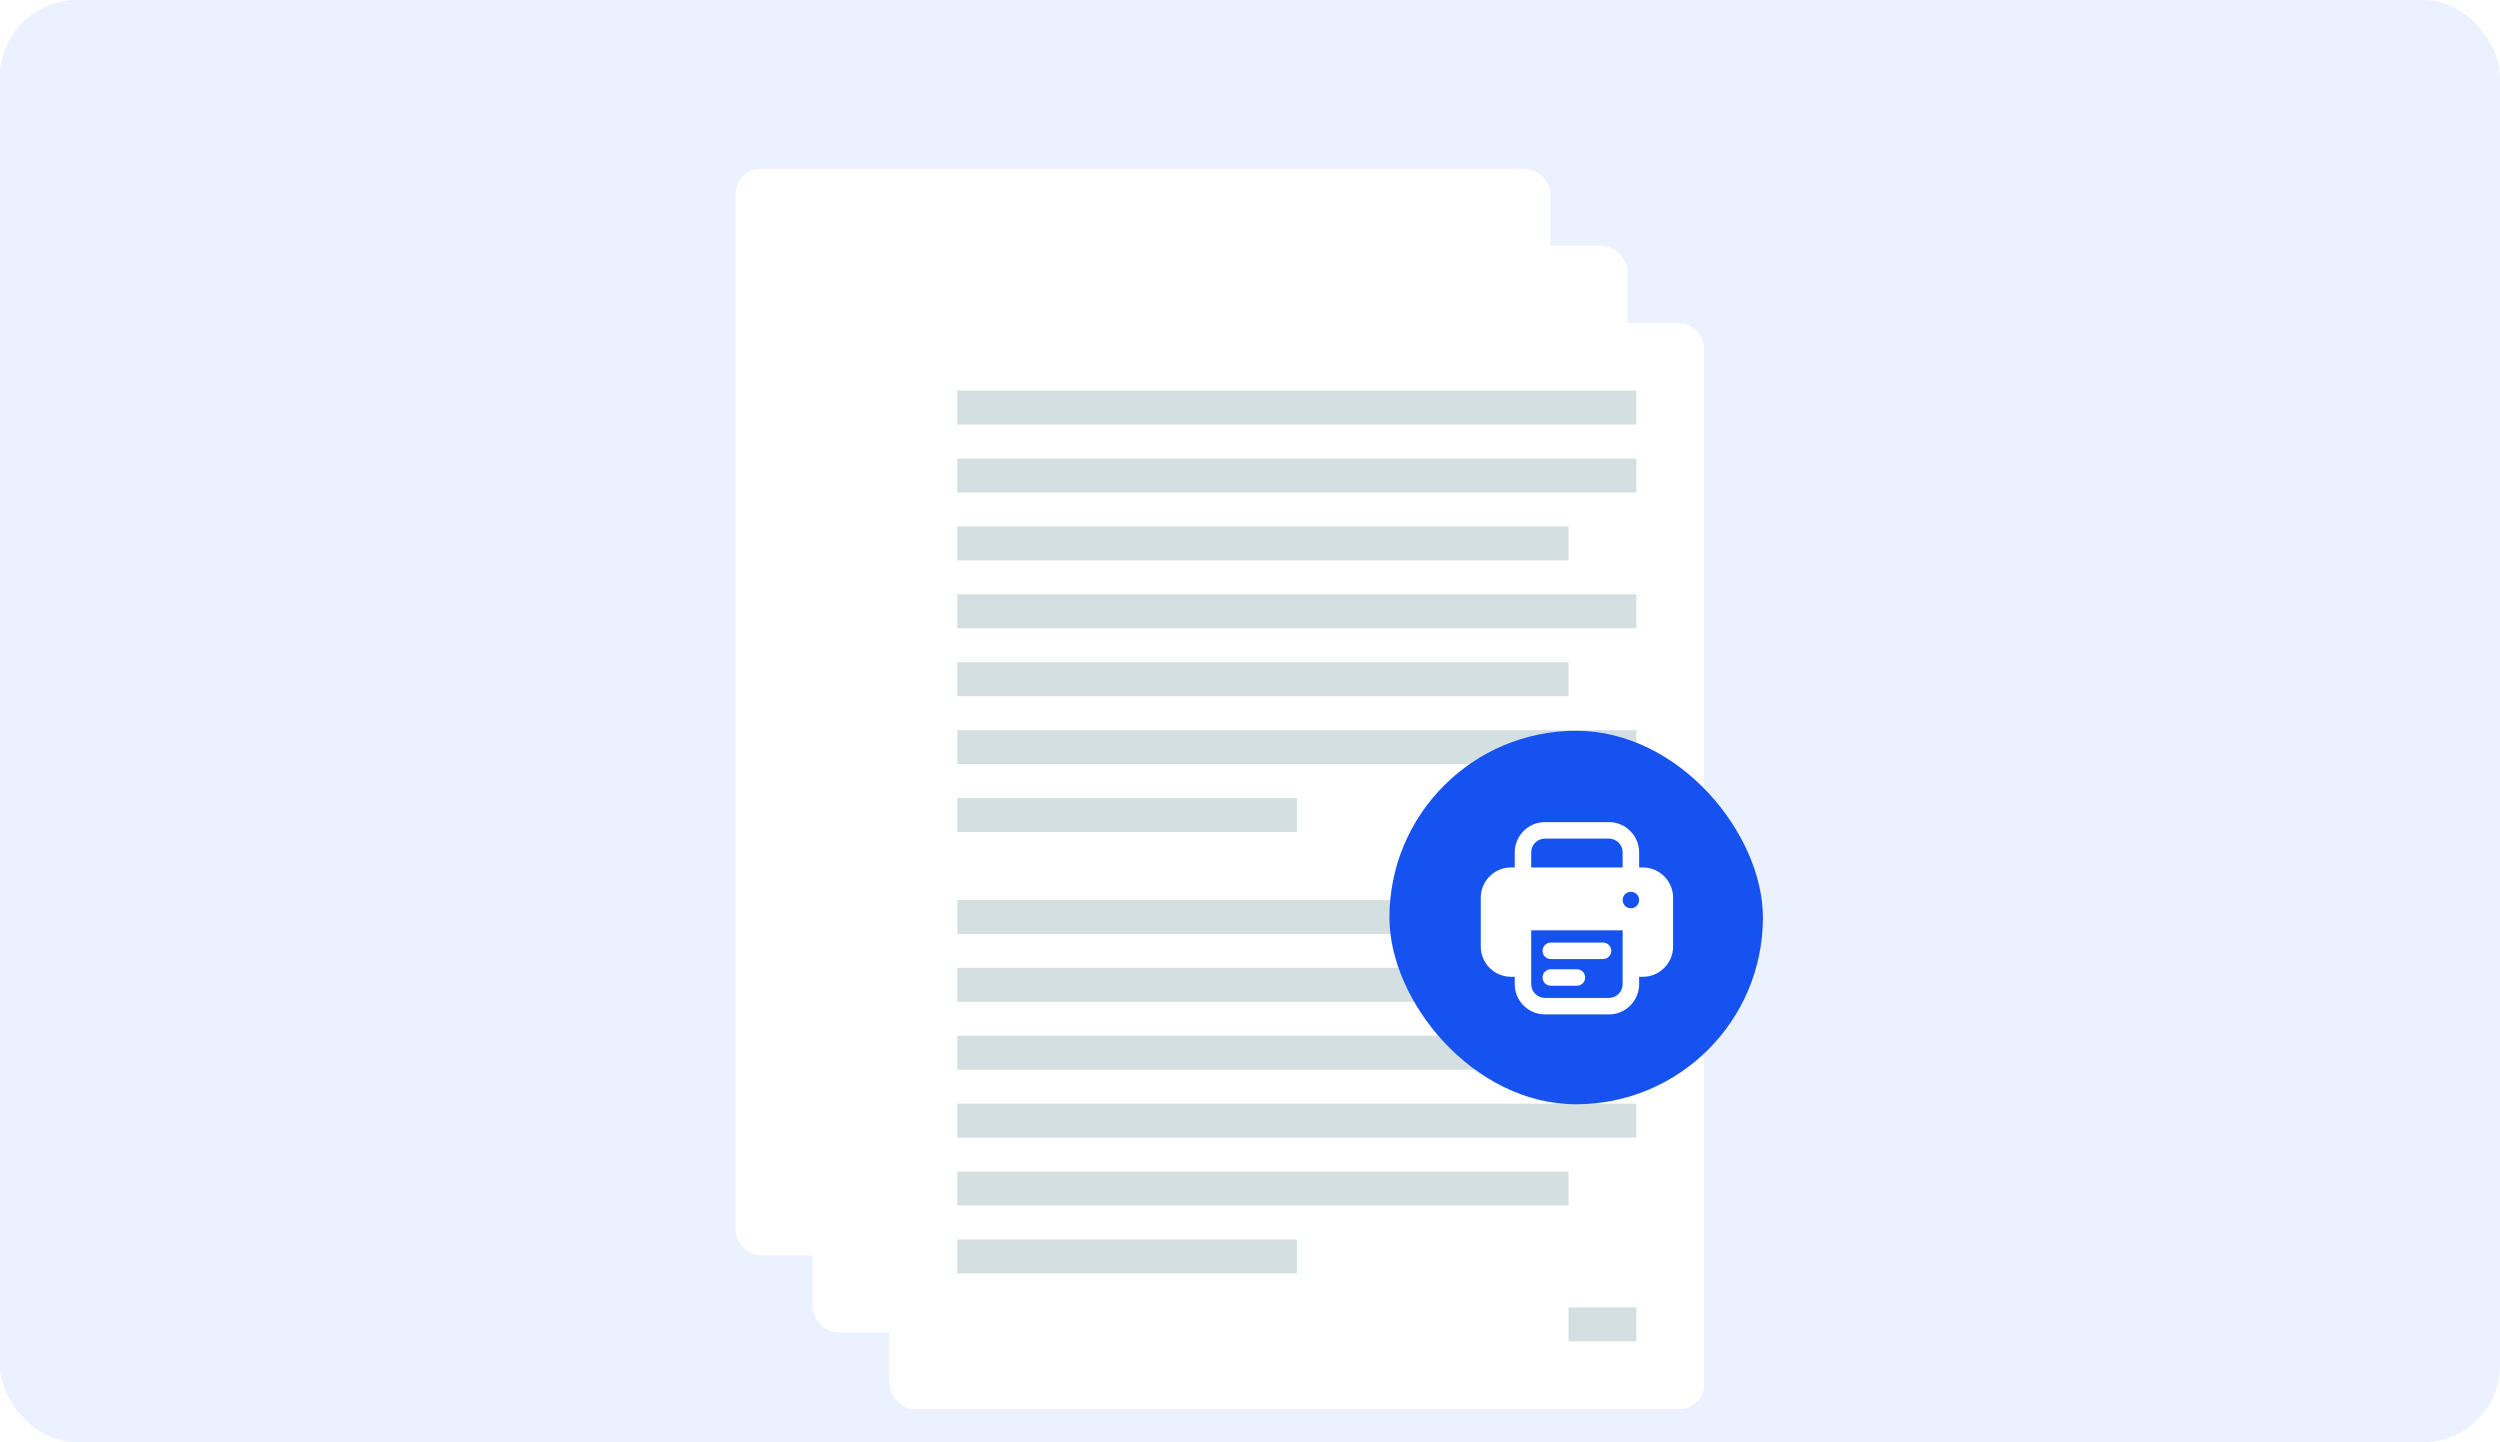 <svg width="520" height="300" viewBox="20 50 520 300" fill="none" xmlns="http://www.w3.org/2000/svg">
<rect x="20" y="50" width="520" height="300" rx="16" fill="#EBF1FF"/>
<g filter="url(#filter0_dd_9288_24416)">
<rect x="173" y="71" width="169.5" height="226" rx="5.297" fill="white"/>
</g>
<g filter="url(#filter1_dd_9288_24416)">
<rect x="189" y="87" width="169.5" height="226" rx="5.297" fill="white"/>
</g>
<g filter="url(#filter2_dd_9288_24416)">
<rect x="205" y="103" width="169.5" height="226" rx="5.297" fill="white" shape-rendering="crispEdges"/>
<rect x="219.125" y="145.375" width="127.125" height="7.062" fill="#D4DFE2"/>
<rect x="219.125" y="159.5" width="141.25" height="7.062" fill="#D4DFE2"/>
<rect x="219.125" y="117.125" width="141.25" height="7.062" fill="#D4DFE2"/>
<rect x="219.125" y="131.25" width="141.25" height="7.062" fill="#D4DFE2"/>
<rect x="219.125" y="173.625" width="127.125" height="7.062" fill="#D4DFE2"/>
<rect x="219.125" y="187.75" width="141.25" height="7.062" fill="#D4DFE2"/>
<rect x="219.125" y="201.875" width="70.625" height="7.062" fill="#D4DFE2"/>
<rect x="219.125" y="251.312" width="127.125" height="7.062" fill="#D4DFE2"/>
<rect x="219.125" y="265.438" width="141.25" height="7.062" fill="#D4DFE2"/>
<rect x="219.125" y="223.062" width="141.25" height="7.062" fill="#D4DFE2"/>
<rect x="219.125" y="237.188" width="141.25" height="7.062" fill="#D4DFE2"/>
<rect x="219.125" y="279.562" width="127.125" height="7.062" fill="#D4DFE2"/>
<rect x="219.125" y="293.688" width="70.625" height="7.062" fill="#D4DFE2"/>
<rect x="346.25" y="307.812" width="14.125" height="7.062" fill="#D4DFE2"/>
</g>
<rect x="309" y="202" width="77.688" height="77.688" rx="38.844" fill="#1552F0"/>
<path fill-rule="evenodd" clip-rule="evenodd" d="M357.51 243.509H338.491V254.714C338.491 256.284 339.779 257.57 341.35 257.57H354.653C356.224 257.57 357.512 256.284 357.512 254.714V243.509H357.51ZM342.567 249.482C341.621 249.482 340.855 248.714 340.855 247.768C340.855 246.823 341.621 246.055 342.567 246.055H353.433C354.379 246.055 355.145 246.823 355.145 247.768C355.145 248.714 354.379 249.482 353.433 249.482H342.567ZM342.567 255.033C341.621 255.033 340.855 254.265 340.855 253.319C340.855 252.374 341.621 251.606 342.567 251.606H347.999C348.945 251.606 349.716 252.374 349.716 253.319C349.716 254.265 348.946 255.033 347.999 255.033H342.567ZM334.288 230.429H335.066V227.286C335.066 223.822 337.886 221 341.35 221H354.654C358.117 221 360.941 223.821 360.941 227.286V230.429H361.716C365.18 230.429 368.004 233.249 368.004 236.715V246.887C368.004 250.351 365.18 253.173 361.716 253.173H360.941V254.714C360.941 258.178 358.117 261 354.654 261H341.35C337.886 261 335.066 258.179 335.066 254.714V253.173H334.288C330.824 253.173 328 250.352 328 246.887V236.715C328 233.251 330.824 230.429 334.288 230.429ZM338.491 230.429H357.512V227.286C357.512 225.715 356.224 224.429 354.653 224.429H341.35C339.779 224.429 338.491 225.715 338.491 227.286L338.491 230.429ZM359.224 238.922C360.169 238.922 360.941 238.154 360.941 237.207C360.941 236.259 360.171 235.493 359.224 235.493C358.278 235.493 357.512 236.261 357.512 237.207C357.512 238.152 358.278 238.922 359.224 238.922Z" fill="white"/>
<defs>
<filter id="filter0_dd_9288_24416" x="151.812" y="56.875" width="211.875" height="268.375" filterUnits="userSpaceOnUse" color-interpolation-filters="sRGB">
<feFlood flood-opacity="0" result="BackgroundImageFix"/>
<feColorMatrix in="SourceAlpha" type="matrix" values="0 0 0 0 0 0 0 0 0 0 0 0 0 0 0 0 0 0 127 0" result="hardAlpha"/>
<feOffset dy="7.062"/>
<feGaussianBlur stdDeviation="10.594"/>
<feComposite in2="hardAlpha" operator="out"/>
<feColorMatrix type="matrix" values="0 0 0 0 0 0 0 0 0 0 0 0 0 0 0 0 0 0 0.1 0"/>
<feBlend mode="normal" in2="BackgroundImageFix" result="effect1_dropShadow_9288_24416"/>
<feColorMatrix in="SourceAlpha" type="matrix" values="0 0 0 0 0 0 0 0 0 0 0 0 0 0 0 0 0 0 127 0" result="hardAlpha"/>
<feOffset dy="7.062"/>
<feGaussianBlur stdDeviation="3.531"/>
<feComposite in2="hardAlpha" operator="out"/>
<feColorMatrix type="matrix" values="0 0 0 0 0 0 0 0 0 0 0 0 0 0 0 0 0 0 0.1 0"/>
<feBlend mode="normal" in2="effect1_dropShadow_9288_24416" result="effect2_dropShadow_9288_24416"/>
<feBlend mode="normal" in="SourceGraphic" in2="effect2_dropShadow_9288_24416" result="shape"/>
</filter>
<filter id="filter1_dd_9288_24416" x="167.812" y="72.875" width="211.875" height="268.375" filterUnits="userSpaceOnUse" color-interpolation-filters="sRGB">
<feFlood flood-opacity="0" result="BackgroundImageFix"/>
<feColorMatrix in="SourceAlpha" type="matrix" values="0 0 0 0 0 0 0 0 0 0 0 0 0 0 0 0 0 0 127 0" result="hardAlpha"/>
<feOffset dy="7.062"/>
<feGaussianBlur stdDeviation="10.594"/>
<feComposite in2="hardAlpha" operator="out"/>
<feColorMatrix type="matrix" values="0 0 0 0 0 0 0 0 0 0 0 0 0 0 0 0 0 0 0.1 0"/>
<feBlend mode="normal" in2="BackgroundImageFix" result="effect1_dropShadow_9288_24416"/>
<feColorMatrix in="SourceAlpha" type="matrix" values="0 0 0 0 0 0 0 0 0 0 0 0 0 0 0 0 0 0 127 0" result="hardAlpha"/>
<feOffset dy="7.062"/>
<feGaussianBlur stdDeviation="3.531"/>
<feComposite in2="hardAlpha" operator="out"/>
<feColorMatrix type="matrix" values="0 0 0 0 0 0 0 0 0 0 0 0 0 0 0 0 0 0 0.1 0"/>
<feBlend mode="normal" in2="effect1_dropShadow_9288_24416" result="effect2_dropShadow_9288_24416"/>
<feBlend mode="normal" in="SourceGraphic" in2="effect2_dropShadow_9288_24416" result="shape"/>
</filter>
<filter id="filter2_dd_9288_24416" x="183.812" y="88.875" width="211.875" height="268.375" filterUnits="userSpaceOnUse" color-interpolation-filters="sRGB">
<feFlood flood-opacity="0" result="BackgroundImageFix"/>
<feColorMatrix in="SourceAlpha" type="matrix" values="0 0 0 0 0 0 0 0 0 0 0 0 0 0 0 0 0 0 127 0" result="hardAlpha"/>
<feOffset dy="7.062"/>
<feGaussianBlur stdDeviation="10.594"/>
<feComposite in2="hardAlpha" operator="out"/>
<feColorMatrix type="matrix" values="0 0 0 0 0 0 0 0 0 0 0 0 0 0 0 0 0 0 0.1 0"/>
<feBlend mode="normal" in2="BackgroundImageFix" result="effect1_dropShadow_9288_24416"/>
<feColorMatrix in="SourceAlpha" type="matrix" values="0 0 0 0 0 0 0 0 0 0 0 0 0 0 0 0 0 0 127 0" result="hardAlpha"/>
<feOffset dy="7.062"/>
<feGaussianBlur stdDeviation="3.531"/>
<feComposite in2="hardAlpha" operator="out"/>
<feColorMatrix type="matrix" values="0 0 0 0 0 0 0 0 0 0 0 0 0 0 0 0 0 0 0.1 0"/>
<feBlend mode="normal" in2="effect1_dropShadow_9288_24416" result="effect2_dropShadow_9288_24416"/>
<feBlend mode="normal" in="SourceGraphic" in2="effect2_dropShadow_9288_24416" result="shape"/>
</filter>
</defs>
</svg>
